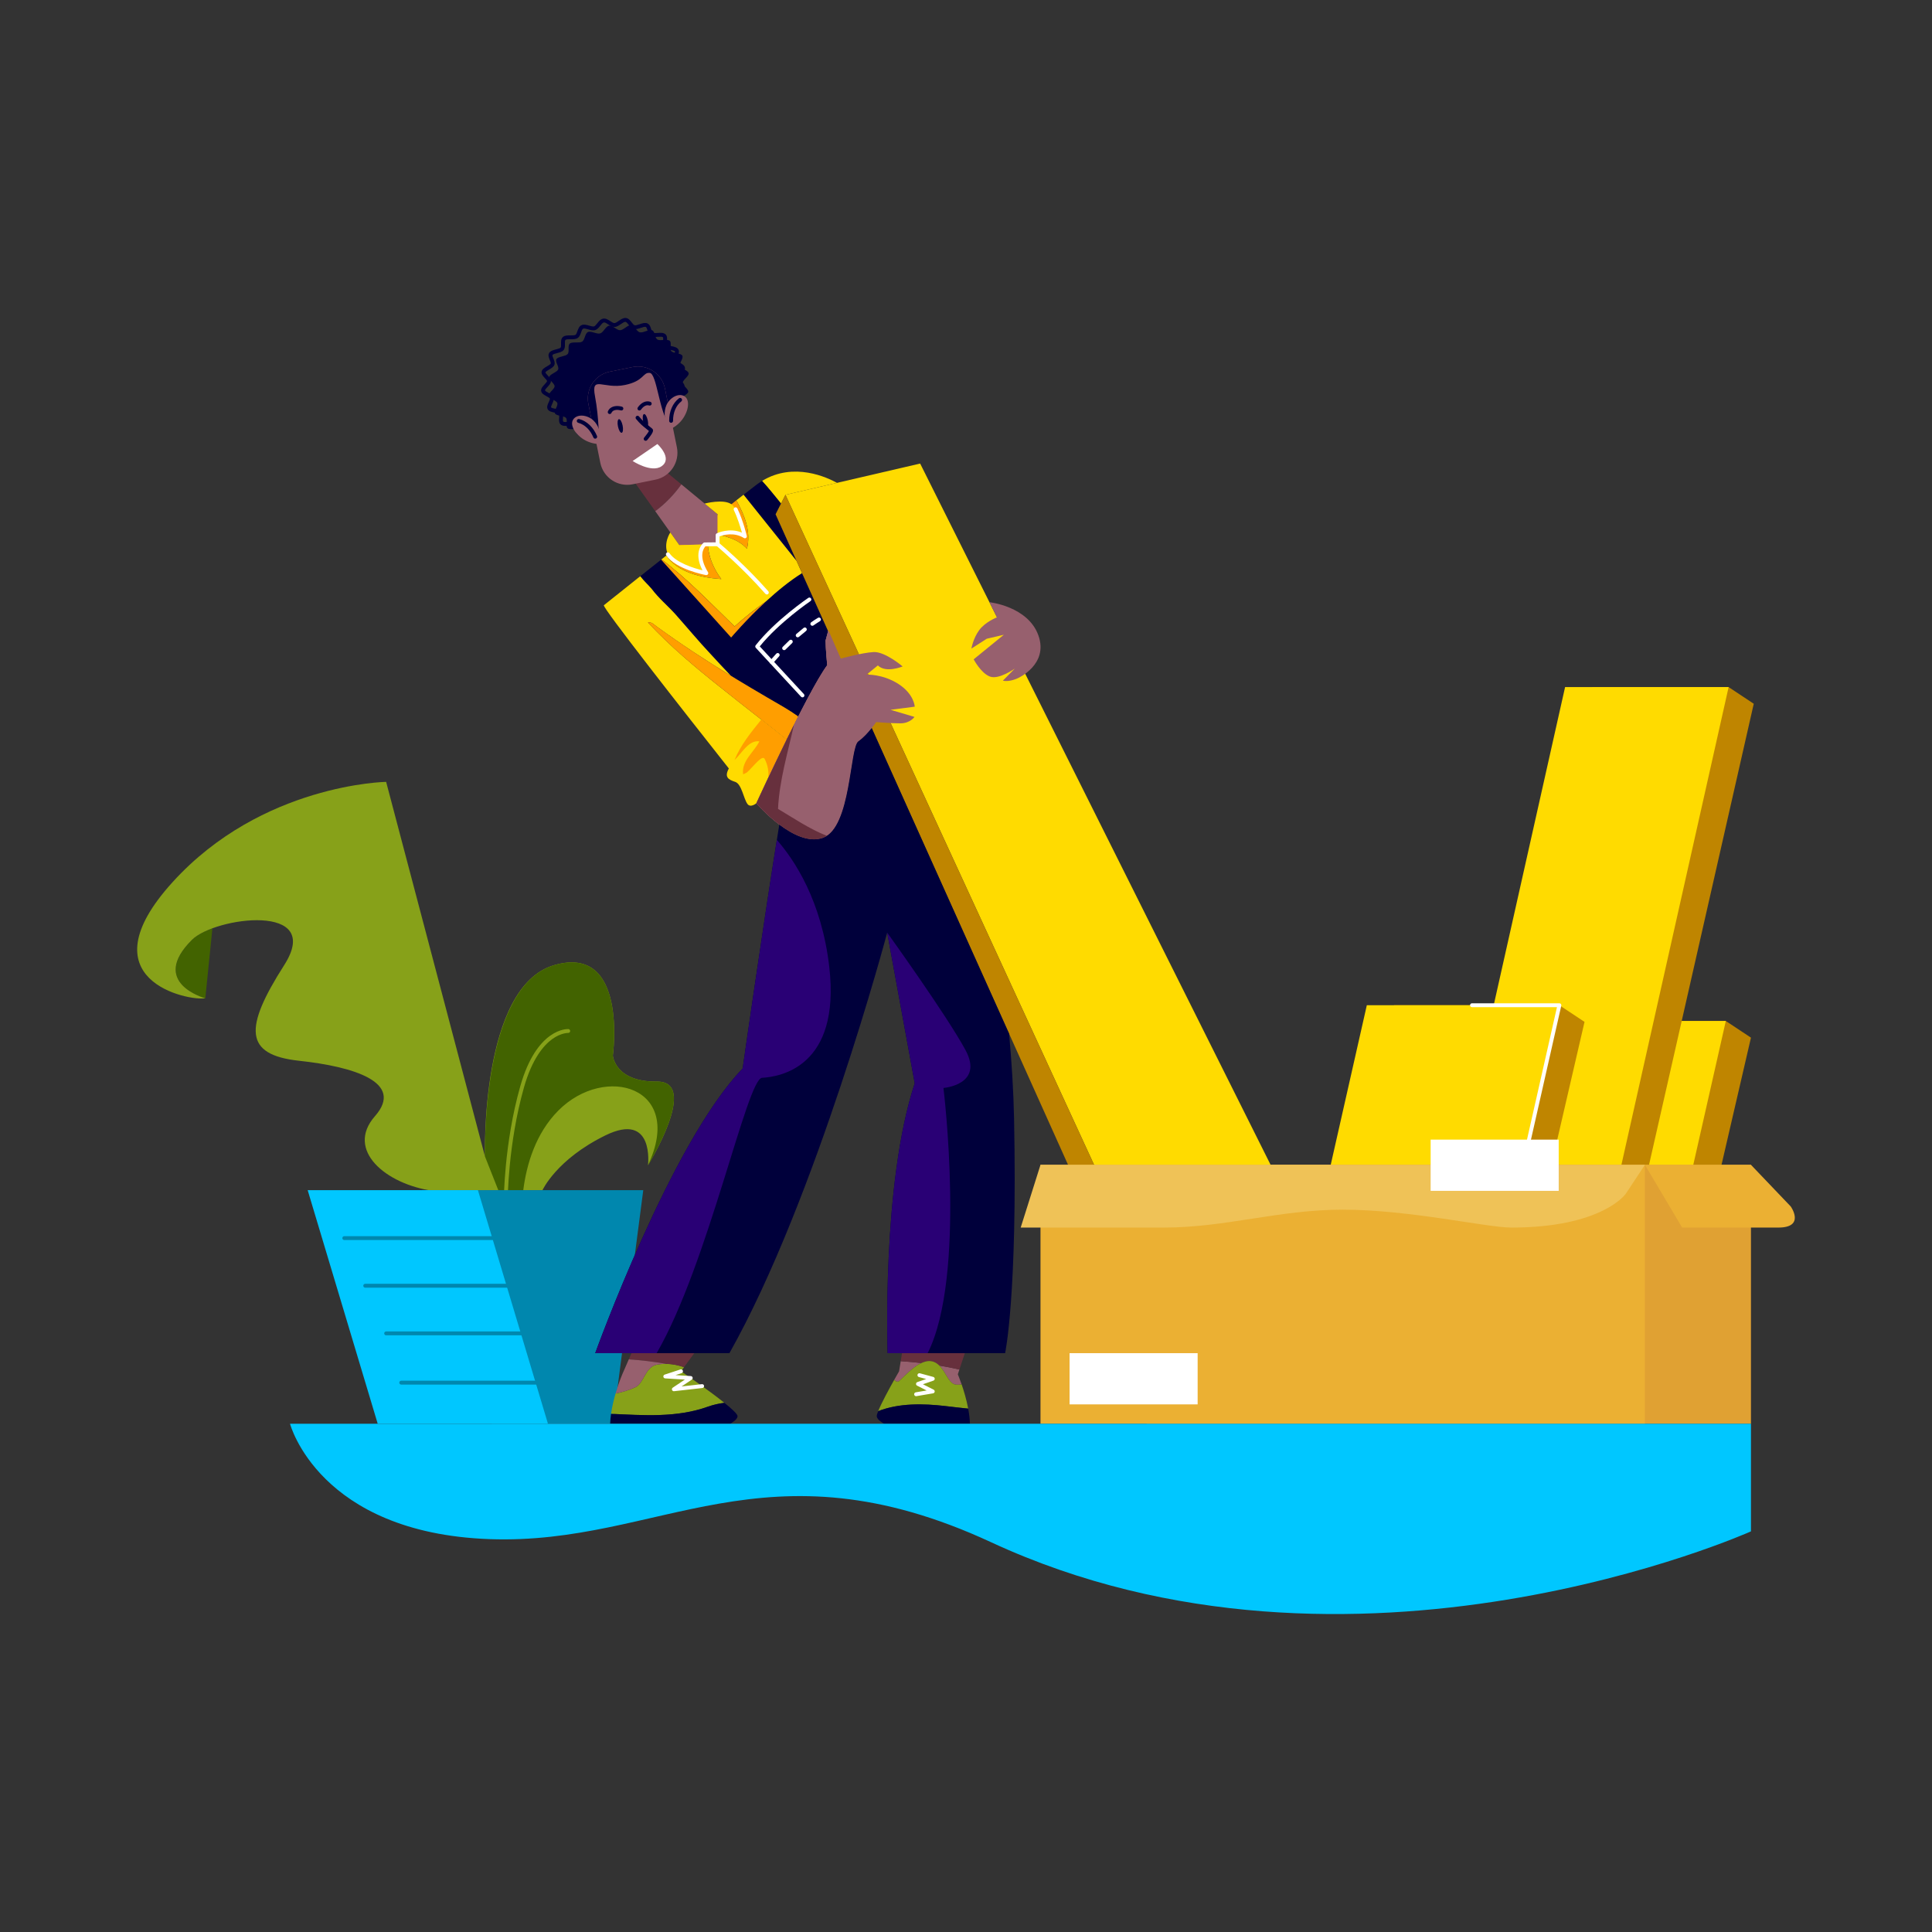 <?xml version="1.0" encoding="utf-8"?>
<svg xmlns="http://www.w3.org/2000/svg" id="Layer_1" style="enable-background:new 0 0 1000 1000;" version="1.1" viewBox="0 0 1000 1000" x="0px" y="0px">
<rect x="0" y="0" width="1000" height="1000" fill="#333333" stroke="none"/>
<g>
	<g>
		<path d="M99.345,486.458c-22.422,22.311,6.93,30.248,6.93,30.248l3.675-36.226&#xA;			C105.379,482.166,101.576,484.238,99.345,486.458z" style="fill:#426300;"/>
		<path d="M280.798,616.016c0,0,7.217-15.966,32.629-28.375c25.413-12.408,21.978,15.491,21.978,15.491&#xA;			s26.885-43.526,4.567-43.316c-21.788,0.205-22.764-13.465-22.764-13.465s8.035-57.98-30.389-46.792&#xA;			c-38.424,11.188-35.792,99.051-35.792,99.051l-51.164-193.918c0,0-64.325,1.021-110.53,51.897&#xA;			c-46.205,50.877,8.471,61.658,16.942,60.117c0,0-29.352-7.938-6.93-30.248c11.904-11.845,68.537-19.448,47.745,13.101&#xA;			c-20.792,32.549-20.792,46.41,7.701,49.491c28.493,3.08,54.676,11.18,39.274,28.692c-15.402,17.513,5.515,35.187,30.096,38.671&#xA;			L280.798,616.016z" style="fill:#87A119;"/>
		<g>
			<path d="M339.972,559.817c-21.788,0.205-22.764-13.465-22.764-13.465s8.035-57.98-30.389-46.792&#xA;				c-35.721,10.401-35.938,88.16-35.792,99.051l6.945,17.566l12.861-0.09c1.696-13.323,6.37-29.409,18.183-41.286&#xA;				c24.114-24.244,65.565-12.36,46.389,28.332C335.405,603.133,362.29,559.607,339.972,559.817z" style="fill:#426300;"/>
			<polygon points="250.112,596.298 250.113,596.299 250.112,596.297" style="fill:#426300;"/>
		</g>
		<g>
			<path d="M261.788,622.364c-0.555,0-1.005-0.45-1.005-1.005c0-0.291,0.097-29.417,8.478-59.013&#xA;				c8.56-30.229,24.251-29.738,24.911-29.704c0.554,0.03,0.979,0.503,0.95,1.057c-0.03,0.552-0.491,0.978-1.052,0.95&#xA;				c-0.045-0.002-3.705-0.113-8.301,3.235c-4.307,3.138-10.332,10.024-14.575,25.009c-8.305,29.33-8.401,58.178-8.401,58.465&#xA;				C262.793,621.914,262.343,622.364,261.788,622.364z" style="fill:#87A119;"/>
		</g>
		<polygon points="317.208,736.913 254.614,736.913 218.362,616.016 332.957,616.016" style="fill:#0087AE;"/>
		<polygon points="283.617,736.913 195.498,736.913 159.246,616.016 247.365,616.016" style="fill:#00C7FF;"/>
		<g>
			<path d="M273.201,641.843h-95.003c-0.555,0-1.005-0.45-1.005-1.005c0-0.555,0.45-1.005,1.005-1.005h95.003&#xA;				c0.555,0,1.005,0.45,1.005,1.005C274.206,641.393,273.756,641.843,273.201,641.843z" style="fill:#0087AE;"/>
		</g>
		<g>
			<path d="M284.033,666.501h-95.002c-0.555,0-1.005-0.45-1.005-1.005s0.45-1.005,1.005-1.005h95.002&#xA;				c0.555,0,1.005,0.45,1.005,1.005S284.588,666.501,284.033,666.501z" style="fill:#0087AE;"/>
		</g>
		<g>
			<path d="M294.866,691.16h-95.003c-0.555,0-1.005-0.45-1.005-1.005c0-0.555,0.45-1.005,1.005-1.005h95.003&#xA;				c0.555,0,1.005,0.45,1.005,1.005C295.87,690.71,295.421,691.16,294.866,691.16z" style="fill:#0087AE;"/>
		</g>
		<g>
			<path d="M302.668,716.661h-95.003c-0.555,0-1.005-0.45-1.005-1.005c0-0.555,0.45-1.005,1.005-1.005h95.003&#xA;				c0.555,0,1.005,0.45,1.005,1.005C303.673,716.212,303.223,716.661,302.668,716.661z" style="fill:#0087AE;"/>
		</g>
	</g>
	<g>
		<polygon points="868.485,700.394 768.816,700.394 807.709,528.463 893.282,528.463 906.295,537.087" style="fill:#BF8500;"/>
		<polygon points="854.389,700.394 754.72,700.394 793.613,528.463 893.282,528.463" style="fill:#FFDB00;"/>
		<polygon points="836.593,677.522 751.95,677.522 824.182,355.636 894.729,355.636 907.741,364.261" style="fill:#BF8500;"/>
		<polygon points="822.497,677.522 737.854,677.522 810.086,355.636 894.729,355.636" style="fill:#FFDB00;"/>
		<polygon points="782.338,692.231 682.669,692.231 721.562,520.3 807.135,520.3 820.148,528.924" style="fill:#BF8500;"/>
		<polygon points="768.242,692.231 668.573,692.231 707.466,520.3 807.135,520.3" style="fill:#FFDB00;"/>
		<rect height="134.02" style="fill:#E0A133;" width="312.841" x="593.454" y="602.908"/>
		<g>
			<g>
				<path d="M310.987,228.162c-0.095,0-0.191-0.005-0.287-0.015c-1.372-0.147-2.253-1.284-3.03-2.288&#xA;					c-0.519-0.67-1.056-1.363-1.535-1.483c-0.544-0.136-1.595,0.22-2.523,0.535c-1.378,0.467-2.803,0.949-3.984,0.465&#xA;					c-1.279-0.524-1.695-1.883-2.063-3.081c-0.224-0.73-0.478-1.558-0.841-1.775c-0.427-0.256-1.575-0.183-2.497-0.125&#xA;					c-1.474,0.093-2.998,0.189-3.965-0.621c-1.05-0.879-0.945-2.319-0.852-3.589c0.05-0.682,0.118-1.617-0.116-1.891&#xA;					c-0.271-0.318-1.389-0.554-2.204-0.725c-1.442-0.303-2.932-0.617-3.575-1.716c-0.671-1.147-0.05-2.501,0.497-3.694&#xA;					c0.285-0.621,0.715-1.56,0.599-1.884c-0.116-0.322-1.115-0.867-1.712-1.192c-1.27-0.692-2.584-1.407-2.794-2.705&#xA;					c-0.21-1.299,0.812-2.392,1.8-3.448c0.464-0.497,1.241-1.328,1.25-1.671c0.008-0.343-0.696-1.099-1.162-1.599&#xA;					c-0.895-0.961-1.911-2.05-1.636-3.35c0.263-1.246,1.579-2.013,2.852-2.755c0.72-0.42,1.707-0.995,1.864-1.382&#xA;					c0.136-0.335-0.223-1.2-0.486-1.832c-0.488-1.176-1.041-2.509-0.322-3.674c0.664-1.074,2.139-1.462,3.567-1.838&#xA;					c0.894-0.235,2.007-0.528,2.332-0.905c0.276-0.32,0.256-1.186,0.239-1.949c-0.029-1.253-0.062-2.674,0.987-3.574&#xA;					c0.968-0.831,2.471-0.821,3.927-0.813c0.978,0.006,2.091,0.013,2.563-0.287c0.417-0.265,0.708-1.091,0.989-1.891&#xA;					c0.421-1.197,0.899-2.554,2.155-3.125c1.182-0.538,2.581-0.133,3.934,0.259c0.913,0.264,1.949,0.566,2.516,0.394&#xA;					c0.517-0.155,1.102-0.893,1.669-1.607c0.817-1.03,1.744-2.197,3.093-2.415c1.351-0.219,2.596,0.598,3.696,1.318&#xA;					c0.762,0.499,1.54,1.005,2.089,0.999c0.593-0.017,1.481-0.628,2.265-1.166c1.161-0.798,2.362-1.621,3.652-1.485&#xA;					c1.372,0.147,2.253,1.284,3.03,2.288c0.519,0.67,1.055,1.363,1.534,1.482c0.542,0.136,1.595-0.22,2.523-0.535&#xA;					c1.378-0.467,2.803-0.949,3.984-0.465c1.279,0.524,1.695,1.882,2.062,3.081c0.224,0.73,0.477,1.558,0.84,1.775&#xA;					c0.427,0.255,1.575,0.183,2.498,0.125c1.473-0.093,2.997-0.189,3.965,0.621c1.05,0.879,0.944,2.319,0.851,3.588&#xA;					c-0.05,0.682-0.119,1.617,0.115,1.891c0.272,0.318,1.389,0.554,2.205,0.725c1.442,0.303,2.933,0.617,3.575,1.716&#xA;					c0.67,1.148,0.05,2.5-0.497,3.694c-0.285,0.622-0.715,1.561-0.599,1.884c0.116,0.323,1.115,0.867,1.712,1.192&#xA;					c1.271,0.692,2.584,1.407,2.794,2.705l0,0c0.209,1.298-0.812,2.391-1.8,3.448c-0.464,0.497-1.241,1.328-1.25,1.671&#xA;					c-0.008,0.343,0.696,1.099,1.162,1.599c0.895,0.961,1.91,2.05,1.636,3.35c-0.263,1.246-1.579,2.013-2.853,2.755&#xA;					c-0.72,0.42-1.707,0.995-1.864,1.382c-0.136,0.335,0.223,1.2,0.486,1.832c0.488,1.176,1.042,2.509,0.323,3.673&#xA;					c-0.663,1.074-2.14,1.463-3.568,1.839c-0.894,0.235-2.006,0.528-2.331,0.905c-0.276,0.32-0.256,1.186-0.238,1.95&#xA;					c0.029,1.253,0.062,2.673-0.987,3.574c-0.969,0.831-2.472,0.823-3.928,0.813c-0.979-0.007-2.09-0.013-2.562,0.287&#xA;					c-0.418,0.265-0.709,1.092-0.99,1.891c-0.421,1.197-0.899,2.554-2.155,3.125c-1.183,0.538-2.581,0.133-3.934-0.259&#xA;					c-0.913-0.264-1.948-0.565-2.516-0.394c-0.516,0.155-1.102,0.893-1.668,1.607c-0.817,1.03-1.743,2.198-3.093,2.416&#xA;					c-1.347,0.218-2.596-0.598-3.697-1.318c-0.762-0.499-1.545-1.016-2.09-1c-0.593,0.017-1.481,0.628-2.264,1.167&#xA;					C313.278,227.4,312.17,228.162,310.987,228.162z M305.865,222.338c0.259,0,0.513,0.027,0.758,0.088&#xA;					c1.154,0.289,1.941,1.305,2.636,2.202c0.557,0.72,1.134,1.464,1.655,1.52c0.556,0.059,1.481-0.58,2.3-1.143&#xA;					c1.062-0.73,2.16-1.486,3.345-1.52c1.169-0.03,2.226,0.658,3.248,1.327c0.833,0.545,1.691,1.107,2.275,1.016&#xA;					c0.58-0.094,1.22-0.901,1.84-1.681c0.759-0.957,1.544-1.946,2.664-2.283c1.136-0.34,2.416,0.03,3.653,0.389&#xA;					c0.955,0.277,2.037,0.59,2.543,0.36c0.476-0.217,0.789-1.104,1.091-1.963c0.377-1.07,0.804-2.283,1.808-2.921&#xA;					c0.971-0.617,2.335-0.609,3.652-0.6c0.983,0.005,2.207,0.014,2.606-0.328c0.327-0.281,0.306-1.195,0.287-2.003&#xA;					c-0.026-1.126-0.056-2.402,0.725-3.309c0.732-0.849,2.059-1.199,3.341-1.536c0.898-0.236,2.128-0.56,2.369-0.951&#xA;					c0.179-0.289-0.211-1.227-0.468-1.847c-0.44-1.059-0.938-2.259-0.492-3.358c0.414-1.022,1.583-1.704,2.714-2.362&#xA;					c0.681-0.397,1.82-1.061,1.899-1.435c0.059-0.278-0.751-1.147-1.14-1.564c-0.85-0.912-1.729-1.855-1.701-3.019&#xA;					c0.028-1.107,0.924-2.066,1.791-2.993c0.434-0.464,1.337-1.43,1.284-1.755l0,0c-0.052-0.325-1.213-0.957-1.771-1.261&#xA;					c-1.115-0.607-2.268-1.235-2.642-2.277c-0.393-1.095,0.144-2.267,0.663-3.401c0.238-0.518,0.732-1.598,0.589-1.843&#xA;					c-0.193-0.33-1.483-0.601-2.254-0.763c-1.28-0.269-2.604-0.548-3.32-1.388c-0.77-0.902-0.674-2.199-0.591-3.342&#xA;					c0.049-0.67,0.124-1.682-0.137-1.901c-0.352-0.295-1.622-0.215-2.548-0.156c-1.324,0.083-2.693,0.169-3.656-0.406&#xA;					c-1.026-0.614-1.4-1.834-1.73-2.911c-0.236-0.772-0.504-1.647-0.903-1.81c-0.486-0.199-1.646,0.193-2.577,0.509&#xA;					c-1.249,0.423-2.54,0.859-3.656,0.581c-1.154-0.289-1.94-1.305-2.635-2.202c-0.558-0.72-1.134-1.464-1.655-1.52&#xA;					c-0.55-0.059-1.481,0.579-2.301,1.143c-1.062,0.73-2.16,1.485-3.345,1.519c-1.17,0.03-2.226-0.658-3.248-1.327&#xA;					c-0.833-0.546-1.692-1.109-2.274-1.016c-0.581,0.094-1.221,0.901-1.84,1.681c-0.759,0.957-1.544,1.946-2.665,2.283&#xA;					c-1.134,0.341-2.415-0.03-3.653-0.389c-0.955-0.277-2.037-0.59-2.543-0.36c-0.477,0.217-0.789,1.105-1.091,1.963&#xA;					c-0.376,1.07-0.803,2.282-1.808,2.92c-0.971,0.617-2.335,0.61-3.653,0.601c-0.983-0.005-2.207-0.014-2.606,0.328&#xA;					c-0.328,0.281-0.306,1.196-0.288,2.003c0.026,1.126,0.056,2.402-0.725,3.308c-0.732,0.85-2.059,1.199-3.342,1.537&#xA;					c-0.898,0.236-2.127,0.56-2.369,0.95c-0.178,0.289,0.211,1.227,0.468,1.848c0.439,1.059,0.938,2.259,0.492,3.357&#xA;					c-0.414,1.023-1.583,1.704-2.714,2.363c-0.681,0.397-1.819,1.061-1.898,1.434c-0.059,0.279,0.75,1.147,1.139,1.564&#xA;					c0.85,0.912,1.729,1.855,1.701,3.019c-0.027,1.107-0.924,2.066-1.79,2.993c-0.434,0.464-1.336,1.43-1.284,1.755&#xA;					c0.053,0.325,1.213,0.957,1.771,1.261c1.115,0.607,2.267,1.235,2.642,2.276c0.394,1.096-0.144,2.268-0.663,3.401&#xA;					c-0.238,0.518-0.732,1.597-0.589,1.843c0.193,0.33,1.483,0.602,2.254,0.764c1.28,0.269,2.604,0.548,3.32,1.388&#xA;					c0.769,0.902,0.674,2.198,0.591,3.341c-0.049,0.67-0.123,1.683,0.138,1.901c0.352,0.294,1.621,0.214,2.548,0.156&#xA;					c1.325-0.083,2.693-0.17,3.655,0.406c1.026,0.614,1.4,1.834,1.73,2.911c0.237,0.772,0.505,1.647,0.904,1.81&#xA;					c0.486,0.199,1.646-0.194,2.578-0.51C303.942,222.677,304.943,222.338,305.865,222.338z" style="fill:#00003B;"/>
			</g>
			<path d="M356.437,193.184c0.25,1.546-3.024,3.408-3.062,4.933c-0.038,1.566,3.141,3.245,2.819,4.766&#xA;				c-0.327,1.548-4.065,2.489-4.664,3.967c-0.606,1.494,1.747,3.958,0.884,5.355c-0.867,1.404-4.7,1.335-5.805,2.616&#xA;				c-1.104,1.281,0.201,4.285-1.119,5.417c-1.314,1.128-4.869,0.059-6.374,1.014c-1.491,0.946-1.366,4.197-3.022,4.95&#xA;				c-1.628,0.74-4.554-1.232-6.323-0.701c-1.723,0.518-2.794,3.696-4.633,3.993c-1.838,0.297-3.857-2.382-5.655-2.33&#xA;				c-1.846,0.053-4.002,2.846-5.78,2.657c-1.809-0.193-2.715-3.318-4.427-3.746c-1.73-0.433-4.768,1.702-6.37,1.045&#xA;				c-1.609-0.66-1.317-3.921-2.769-4.789c-1.451-0.868-5.068,0.405-6.333-0.654c-1.259-1.055,0.198-4.135-0.848-5.361&#xA;				c-1.034-1.214-4.878-0.93-5.676-2.296c-0.785-1.343,1.703-3.937,1.174-5.411c-0.517-1.436-4.209-2.172-4.46-3.718&#xA;				c-0.25-1.546,3.024-3.408,3.062-4.933c0.038-1.566-3.141-3.245-2.819-4.766c0.327-1.549,4.065-2.489,4.664-3.968&#xA;				c0.606-1.493-1.747-3.958-0.884-5.355c0.867-1.404,4.7-1.333,5.805-2.615c1.104-1.281-0.201-4.284,1.119-5.417&#xA;				c1.313-1.128,4.869-0.059,6.375-1.015c1.49-0.946,1.365-4.196,3.021-4.949c1.628-0.741,4.555,1.232,6.323,0.701&#xA;				c1.723-0.518,2.795-3.696,4.633-3.993c1.838-0.297,3.856,2.383,5.654,2.33c1.846-0.053,4.003-2.846,5.781-2.657&#xA;				c1.809,0.193,2.715,3.318,4.427,3.746c1.73,0.433,4.769-1.702,6.37-1.045c1.61,0.659,1.317,3.921,2.768,4.789&#xA;				c1.451,0.868,5.068-0.405,6.333,0.654c1.259,1.055-0.199,4.134,0.847,5.361c1.035,1.214,4.879,0.93,5.677,2.296&#xA;				c0.784,1.343-1.703,3.937-1.174,5.411C352.494,190.902,356.188,191.638,356.437,193.184z" style="fill:#00003B;"/>
			<path d="M473.465,365.767c0,0-0.256-6.464-8.429-11.734s-16.5-4.841-16.5-4.841l5.853-4.769&#xA;				c4.158,4.158,12.814,0.525,12.814,0.525s-9.093-7.746-15.01-7.444c-5.917,0.302-17.036,3.405-17.036,3.405l-6.388-14.733&#xA;				l-1.461,5.409c0.055,4.669,0.855,12.715,0.855,12.715c-4.079,5.524-10.717,17.966-17.232,30.946&#xA;				c-3.198,14.415-7.506,28.602-8.23,43.44c7.594,4.478,16.319,10.465,25.308,13.941c12.586-8.229,11.941-45.902,16.313-48.928&#xA;				c4.596-3.181,9.192-9.95,9.192-9.95s7.441,0.657,12.515,0.657s7.305-3.327,7.305-3.327l-12.379-3.676L473.465,365.767z" style="fill:#97606E;"/>
			<path d="M406.558,256.114l26.654-6.187c-4.859-2.71-22.366-11.038-38.78-0.988&#xA;				c3.4,3.691,6.515,7.687,9.826,11.714L406.558,256.114z" style="fill:#FFDB00;"/>
			<path d="M401.454,266.191l2.805-5.538c-3.311-4.027-6.426-8.023-9.826-11.714&#xA;				c-0.984,0.602-1.965,1.268-2.938,2.008c-12.874,9.788-41.132,32.199-60.112,47.31c1.918,2.517,4.13,4.42,5.998,6.663&#xA;				c3.617,4.823,8.038,8.44,12.057,12.861c6.43,7.234,12.057,14.067,18.488,20.899c3.452,3.775,6.904,7.462,10.363,11.094&#xA;				c8.949,5.479,18.012,10.791,27.416,16.236c2.636,1.538,5.089,3.167,7.454,4.827c5.766-11.318,11.389-21.644,15.003-26.538&#xA;				c0,0-0.799-8.047-0.855-12.715l1.33-4.924L401.454,266.191z" style="fill:#00003B;"/>
			<path d="M386.624,284.046c2.188-9.025-1.208-17.305-5.501-25.094c-5.839,4.55-12.682,9.93-19.747,15.51&#xA;				C370.239,276.755,380.379,277.106,386.624,284.046z" style="fill:#FF9E00;"/>
			<path d="M373.361,299.72c-5.163-6.776-8.248-15.624-6.563-24.049c-1.831-0.371-3.652-0.752-5.422-1.21&#xA;				c-5.49,4.336-11.111,8.789-16.498,13.065C350.685,296.351,363.171,299.041,373.361,299.72z" style="fill:#FF9E00;"/>
			<path d="M412.294,290.305l-27.432-34.258c-1.19,0.922-2.441,1.894-3.738,2.905&#xA;				c4.293,7.789,7.689,16.069,5.501,25.094c-4.998-5.554-12.49-6.888-19.826-8.375c-1.685,8.425,1.4,17.273,6.563,24.049&#xA;				c-10.19-0.679-22.677-3.369-28.483-12.193c-0.843,0.67-1.681,1.335-2.512,1.995c13.637,10.288,25.573,22.821,37.827,34.715&#xA;				c5.253-4.69,10.771-9.048,16.493-13.132c5.648-5.191,12.07-10.479,18.459-14.455L412.294,290.305z" style="fill:#FFDB00;"/>
			<path d="M342.366,289.522c-0.057,0.046-0.116,0.092-0.173,0.138l36.242,40.328&#xA;				c0,0,7.797-9.275,18.251-18.884c-5.722,4.084-11.24,8.442-16.493,13.132C367.94,312.343,356.003,299.81,342.366,289.522z" style="fill:#FF9E00;"/>
			<path d="M335.371,322.202c2.01-0.402,3.215,1.206,4.421,2.009c13.031,9.477,25.645,17.694,38.496,25.563&#xA;				c-3.459-3.632-6.911-7.319-10.363-11.094c-6.43-6.832-12.057-13.665-18.488-20.899c-4.019-4.421-8.44-8.038-12.057-12.861&#xA;				c-1.869-2.242-4.081-4.146-5.998-6.663c-10.582,8.425-18.281,14.582-18.819,15.013c-1.099,0.882,41.653,55.327,64.684,84.494&#xA;				c-2.394,4.413-0.399,5.727,3.286,6.932c3.359,1.099,4.348,8.736,6.363,11.454c1.599,2.155,4.598-0.386,4.598-0.386&#xA;				s7.259-15.824,15.644-32.881c-11.072-9.026-22.4-17.588-33.987-26.922C359.485,345.111,347.026,334.661,335.371,322.202z" style="fill:#FFDB00;"/>
			<path d="M394.042,372.444c-5.334,6.641-10.674,13.162-13.849,20.921c3.617-3.215,7.234-10.45,12.861-9.646&#xA;				c-2.813,5.627-9.244,10.048-8.44,16.88c0,0.402,1.206-0.402,2.01-0.804c3.215-2.813,8.038-9.646,9.244-6.832&#xA;				c1.592,3.184,2.074,6.368,1.822,9.539c2.659-5.623,5.956-12.513,9.448-19.618C402.812,379.358,398.446,375.902,394.042,372.444z" style="fill:#FF9E00;"/>
			<path d="M405.705,366.01c-22.909-13.263-43.808-25.722-65.913-41.798&#xA;				c-1.206-0.804-2.411-2.411-4.421-2.009c11.655,12.459,24.114,22.909,37.779,33.76c11.587,9.334,22.916,17.896,33.987,26.922&#xA;				c1.972-4.012,4.005-8.089,6.021-12.048C410.793,369.176,408.34,367.547,405.705,366.01z" style="fill:#FF9E00;"/>
			<path d="M391.494,415.765c0,0,26.416-57.583,36.668-71.466c0,0-0.799-8.047-0.855-12.715l1.461-5.409&#xA;				l6.388,14.733c0,0,11.119-3.103,17.036-3.405c5.917-0.302,15.01,7.444,15.01,7.444s-8.655,3.633-12.814-0.525l-5.853,4.769&#xA;				c0,0,8.328-0.43,16.5,4.841s8.429,11.734,8.429,11.734l-12.511,1.634l12.379,3.676c0,0-2.23,3.327-7.305,3.327&#xA;				s-12.515-0.657-12.515-0.657s-4.596,6.769-9.192,9.95c-4.596,3.181-3.647,44.639-18.346,49.953&#xA;				C411.276,438.963,391.494,415.765,391.494,415.765z" style="fill:#97606E;"/>
			<path d="M352.674,250.705l-14.65-12.09l-10.177,10.114l11.305,15.851&#xA;				C344.402,260.712,349.031,255.864,352.674,250.705z" style="fill:#67303D;"/>
			<path d="M371.441,266.192l-18.767-15.487c-3.643,5.159-8.272,10.007-13.522,13.876l12.486,17.586&#xA;				l19.803-0.456V266.192z" style="fill:#97606E;"/>
			<path d="M310.731,239.597c1.551,7.638,9.069,12.618,16.707,11.068l11.858-2.408&#xA;				c7.639-1.55,12.619-9.068,11.068-16.706l-6.193-30.509c-1.551-7.638-9.069-12.619-16.707-11.068l-11.858,2.407&#xA;				c-7.638,1.551-12.618,9.07-11.068,16.708L310.731,239.597z" style="fill:#97606E;"/>
			<path d="M348.028,220.042l-3.857-19c-1.551-7.638-9.069-12.619-16.707-11.068l-11.858,2.407&#xA;				c-7.638,1.551-12.618,9.07-11.068,16.708l4.113,20.261c0.444-0.065,0.905-0.19,1.388-0.393c0,0,0.093-12.469-2.05-23.764&#xA;				c-2.143-11.295,4.18-3.573,15.54-5.936c9.959-2.072,9.094-6.613,12.776-6.239c3.683,0.374,4.907,20.44,9.998,26.335&#xA;				C346.889,220.029,347.472,220.227,348.028,220.042z" style="fill:#00003B;"/>
			<path d="M347.852,206.032c2.312-1.784,4.951-1.994,6.602-0.806c2.643,1.902,2.108,7.162-1.192,11.748&#xA;				c-1.957,2.718-5.038,4.817-7.29,5.495C345.973,222.469,340.538,211.679,347.852,206.032z" style="fill:#97606E;"/>
			<g>
				<path d="M347.366,218.835c-0.551,0-1-0.445-1.005-0.997c-0.038-4.89,1.801-9.141,5.048-11.663&#xA;					c0.438-0.341,1.07-0.261,1.41,0.177c0.34,0.438,0.261,1.069-0.177,1.41c-2.748,2.135-4.304,5.802-4.271,10.061&#xA;					c0.004,0.555-0.442,1.008-0.997,1.013C347.371,218.835,347.369,218.835,347.366,218.835z" style="fill:#00003B;"/>
			</g>
			<path d="M303.028,215.379c-2.824-0.742-5.337,0.095-6.394,1.833c-1.691,2.782,0.851,7.417,5.68,10.353&#xA;				c2.861,1.74,6.517,2.472,8.856,2.217C311.169,229.782,311.965,217.727,303.028,215.379z" style="fill:#97606E;"/>
			<g>
				<path d="M308.076,227.058c-0.394,0-0.768-0.234-0.929-0.62c-1.63-3.934-4.493-6.704-7.855-7.598&#xA;					c-0.536-0.143-0.855-0.693-0.713-1.229c0.142-0.536,0.692-0.855,1.229-0.713c3.973,1.057,7.324,4.254,9.195,8.771&#xA;					c0.212,0.513-0.031,1.1-0.544,1.313C308.335,227.034,308.204,227.058,308.076,227.058z" style="fill:#00003B;"/>
			</g>
			<path d="M332.87,218.09c0.402,1.944,1.267,3.409,1.933,3.271c0.666-0.137,0.88-1.825,0.478-3.769&#xA;				c-0.401-1.944-1.267-3.409-1.933-3.271C332.682,214.459,332.469,216.146,332.87,218.09z" style="fill:#00003B;"/>
			<path d="M319.855,220.735c0.401,1.944,1.267,3.408,1.933,3.27c0.666-0.137,0.88-1.825,0.478-3.769&#xA;				c-0.402-1.944-1.267-3.408-1.933-3.271C319.668,217.103,319.453,218.79,319.855,220.735z" style="fill:#00003B;"/>
			<g>
				<path d="M334.189,228.162c-0.23,0-0.461-0.079-0.65-0.239c-0.423-0.359-0.475-0.993-0.115-1.416&#xA;					c1.102-1.299,2.142-2.761,2.468-3.446c-0.529-0.442-1.017-0.829-1.491-1.206c-1.652-1.312-3.078-2.446-5.195-5.013&#xA;					c-0.353-0.428-0.292-1.061,0.136-1.414c0.428-0.353,1.061-0.292,1.414,0.136c1.982,2.403,3.267,3.425,4.895,4.718&#xA;					c0.594,0.472,1.208,0.96,1.908,1.557c1.032,0.88,0.1,2.379-0.943,3.839c-0.778,1.089-1.625,2.088-1.661,2.13&#xA;					C334.756,228.041,334.474,228.162,334.189,228.162z M336.255,223.367h0.004H336.255z" style="fill:#00003B;"/>
			</g>
			<path d="M340.26,229.831l-12.809,8.784c0,0,9.662,6.304,14.919,2.75&#xA;				C348.443,237.261,340.26,229.831,340.26,229.831z" style="fill:#FFFFFF;"/>
			<g>
				<path d="M315.571,214.303c-0.137,0-0.277-0.028-0.41-0.088c-0.506-0.227-0.733-0.822-0.506-1.328&#xA;					c1.301-2.904,4.721-3.102,7.254-2.39c0.534,0.15,0.845,0.705,0.695,1.239c-0.15,0.534-0.704,0.845-1.239,0.695&#xA;					c-0.638-0.179-3.873-0.961-4.876,1.277C316.322,214.081,315.955,214.303,315.571,214.303z" style="fill:#00003B;"/>
			</g>
			<g>
				<path d="M330.945,212.469c-0.199,0-0.4-0.059-0.576-0.182c-0.454-0.318-0.565-0.945-0.246-1.4&#xA;					c1.818-2.594,4.251-3.683,6.507-2.913c0.525,0.179,0.806,0.75,0.626,1.275c-0.179,0.525-0.75,0.806-1.275,0.626&#xA;					c-2.016-0.688-3.734,1.482-4.212,2.165C331.573,212.32,331.261,212.469,330.945,212.469z" style="fill:#00003B;"/>
			</g>
			<polygon points="406.558,256.114 476.265,239.934 680.884,649.374 594.076,663.239" style="fill:#FFDB00;"/>
			<polygon points="401.454,266.191 406.558,256.114 594.076,663.239 680.884,649.374 675.459,659.019 &#xA;				585.637,675.899" style="fill:#BF8500;"/>
			<path d="M512.132,311.704c0,0,19.948,2.092,25.341,17.179c5.393,15.086-10.592,22.12-10.592,22.12&#xA;				s-4.289,2.144-7.787,1.298l6.165-6.245c0,0-8.268,5.919-12.922,4.112c-4.654-1.807-8.366-8.906-8.366-8.906l15.609-12.708&#xA;				l-8.856,2.061l-7.921,5.09c0,0,0.845-5.208,4.015-9.53c3.17-4.322,9.218-6.656,9.218-6.656L512.132,311.704z" style="fill:#97606E;"/>
			<path d="M391.494,415.765c0,0,26.416-57.583,36.668-71.466c0,0-0.799-8.047-0.855-12.715l1.461-5.409&#xA;				l6.388,14.733c0,0,11.119-3.103,17.036-3.405c5.917-0.302,15.01,7.444,15.01,7.444s-8.655,3.633-12.814-0.525l-5.853,4.769&#xA;				c0,0,8.328-0.43,16.5,4.841s8.429,11.734,8.429,11.734l-12.511,1.634l12.379,3.676c0,0-2.23,3.327-7.305,3.327&#xA;				s-12.515-0.657-12.515-0.657s-4.596,6.769-9.192,9.95c-4.596,3.181-3.647,44.639-18.346,49.953&#xA;				C411.276,438.963,391.494,415.765,391.494,415.765z" style="fill:#97606E;"/>
			<path d="M524.87,578.651c-0.276-13.676-1.191-28.414-2.548-43.593l-71.125-158.214&#xA;				c-1.765,2.207-4.32,5.084-6.876,6.853c-4.596,3.181-3.647,44.639-18.346,49.953c-7.299,2.638-15.849-1.753-22.61-6.843&#xA;				c-7.618,46.816-18.961,126.258-18.961,126.258c-36.892,37.978-76.315,147.329-76.315,147.329h69.461&#xA;				c45.099-80.103,81.662-217.674,81.662-217.674l14.254,77.97c-17.189,52.077-14.025,139.703-14.025,139.703h60.806&#xA;				C520.246,700.394,526.72,670.449,524.87,578.651z" style="fill:#00003B;"/>
			<path d="M410.931,375.245c-9.859,19.644-19.437,40.52-19.437,40.52s19.782,23.198,34.482,17.885&#xA;				c0.714-0.258,1.39-0.604,2.033-1.024c-8.989-3.475-17.714-9.462-25.308-13.941C403.424,403.846,407.733,389.66,410.931,375.245z" style="fill:#67303D;"/>
			<path d="M371.441,276.957c0.19-0.07,0.373-0.131,0.559-0.195c-0.186-0.042-0.372-0.084-0.559-0.125&#xA;				V276.957z" style="fill:#FFDB00;"/>
			<path d="M385.556,277.611c0,0-2.814-13.514-6.887-16.543c-4.073-3.029-13.94-0.414-13.94-0.414&#xA;				l6.711,5.539v10.445c0.186,0.041,0.373,0.083,0.559,0.125C381.972,273.305,385.556,277.611,385.556,277.611z" style="fill:#FFDB00;"/>
			<path d="M346.964,275.584c0,0-3.796,5.443-1.291,11.312c2.505,5.869,19.921,9.771,19.921,9.771&#xA;				s-6.286-9.26-0.865-14.887l-13.092,0.386L346.964,275.584z" style="fill:#FFDB00;"/>
			<g>
				<path d="M396.921,307.703c-0.279,0-0.557-0.116-0.756-0.342c-12.15-13.842-25.236-24.769-25.367-24.878&#xA;					c-0.229-0.191-0.362-0.474-0.362-0.772v-4.753c0-0.386,0.222-0.739,0.57-0.906c0.291-0.14,6.567-3.078,13.014-0.368&#xA;					c-0.74-2.696-2.19-7.471-4.185-11.66c-0.239-0.501-0.026-1.1,0.475-1.339c0.502-0.24,1.101-0.026,1.339,0.475&#xA;					c3.061,6.426,4.813,13.909,4.886,14.224c0.092,0.396-0.064,0.809-0.395,1.045c-0.331,0.236-0.772,0.249-1.117,0.034&#xA;					c-5.124-3.207-10.79-1.507-12.578-0.833v3.614c2.208,1.872,14.108,12.121,25.23,24.792c0.366,0.417,0.325,1.052-0.092,1.418&#xA;					C397.393,307.621,397.156,307.703,396.921,307.703z" style="fill:#FFFFFF;"/>
			</g>
			<g>
				<path d="M365.595,297.672c-0.06,0-0.121-0.005-0.181-0.017c-0.629-0.115-15.471-2.902-20.564-10.183&#xA;					c-0.318-0.455-0.207-1.081,0.247-1.399c0.455-0.317,1.081-0.207,1.399,0.247c3.534,5.053,12.858,7.836,17.111,8.877&#xA;					c-4.967-9.647,0.253-14.008,0.492-14.201c0.176-0.141,0.394-0.219,0.619-0.222l6.712-0.07c0.003,0,0.007,0,0.011,0&#xA;					c0.55,0,0.999,0.443,1.004,0.994c0.006,0.555-0.439,1.009-0.994,1.015l-6.318,0.066c-0.894,0.952-3.831,5.018,1.316,13.359&#xA;					c0.208,0.338,0.199,0.767-0.026,1.095C366.235,297.511,365.923,297.672,365.595,297.672z" style="fill:#FFFFFF;"/>
			</g>
			<path d="M394.44,557.868c9.374-0.516,40.709-5.68,34.802-57.284c-3.947-34.48-18.155-55.625-27.151-65.863&#xA;				c-7.545,47.312-17.687,118.344-17.687,118.344c-36.892,37.978-76.315,147.329-76.315,147.329h31.798&#xA;				C366.659,654.153,386.624,558.298,394.44,557.868z" style="fill:#290075;"/>
			<path d="M459.211,482.72l14.254,77.97c-17.189,52.077-14.025,139.703-14.025,139.703h20.716&#xA;				c20.131-39.967,8.174-137.267,8.174-137.267s21.169-1.645,11.359-19.716C489.88,525.339,459.211,482.72,459.211,482.72z" style="fill:#290075;"/>
			<g>
				<path d="M415.358,360.953c-0.27,0-0.54-0.108-0.738-0.322l-23.428-25.326&#xA;					c-0.335-0.363-0.357-0.915-0.053-1.303c10.136-12.913,27.07-24.426,27.24-24.541c0.46-0.311,1.084-0.19,1.395,0.27&#xA;					c0.311,0.46,0.19,1.085-0.27,1.395c-0.164,0.111-16.262,11.058-26.252,23.447l22.842,24.693c0.377,0.407,0.352,1.043-0.055,1.42&#xA;					C415.847,360.865,415.602,360.953,415.358,360.953z" style="fill:#FFFFFF;"/>
			</g>
			<g>
				<path d="M399.35,343.649c-0.225,0-0.45-0.075-0.637-0.229c-0.429-0.352-0.491-0.985-0.138-1.414&#xA;					c0.049-0.059,1.215-1.475,3.229-3.673c0.375-0.409,1.011-0.437,1.42-0.062c0.409,0.375,0.437,1.011,0.062,1.42&#xA;					c-1.974,2.154-3.146,3.577-3.158,3.591C399.928,343.523,399.64,343.649,399.35,343.649z M405.868,336.514&#xA;					c-0.254,0-0.509-0.096-0.704-0.288c-0.396-0.389-0.401-1.025-0.013-1.421c1.145-1.165,2.312-2.312,3.47-3.408&#xA;					c0.403-0.382,1.039-0.364,1.42,0.039c0.382,0.403,0.364,1.039-0.039,1.42c-1.14,1.08-2.29,2.209-3.418,3.357&#xA;					C406.388,336.414,406.128,336.514,405.868,336.514z M412.883,329.883c-0.28,0-0.559-0.116-0.757-0.344&#xA;					c-0.365-0.418-0.322-1.053,0.096-1.418c1.257-1.097,2.517-2.147,3.746-3.119c0.435-0.345,1.067-0.271,1.411,0.164&#xA;					c0.344,0.435,0.271,1.067-0.164,1.411c-1.204,0.953-2.439,1.982-3.672,3.058C413.353,329.801,413.117,329.883,412.883,329.883z&#xA;					 M420.46,323.906c-0.317,0-0.629-0.149-0.824-0.429c-0.318-0.454-0.207-1.081,0.247-1.399c1.182-0.827,2.359-1.598,3.498-2.291&#xA;					c0.474-0.288,1.092-0.138,1.381,0.336c0.289,0.474,0.138,1.092-0.336,1.381c-1.102,0.671-2.242,1.418-3.39,2.221&#xA;					C420.86,323.847,420.659,323.906,420.46,323.906z" style="fill:#FFFFFF;"/>
			</g>
			<path d="M465.362,709.78c0,0-1.058,1.82-2.534,4.45c0.901,0.881,1.895,1.286,2.67,0.512&#xA;				c3.242-3.072,7.29-7.305,11.393-9.234c-3.556-0.414-7.118-0.733-10.679-0.969L465.362,709.78z" style="fill:#97606E;"/>
			<path d="M496.591,708.857c-3.442-0.784-6.909-1.461-10.393-2.038c0.489,0.491,0.97,1.066,1.44,1.737&#xA;				c2.279,2.93,3.907,7.814,7.163,8.139c1.002,0.106,1.979,0.046,2.938-0.133c-1.097-3.177-1.972-5.213-1.972-5.213L496.591,708.857&#xA;				z" style="fill:#97606E;"/>
			<path d="M499.387,700.394h-32.503l-0.672,4.146c3.56,0.236,7.123,0.555,10.679,0.969&#xA;				c3.186-1.497,6.405-1.601,9.307,1.311c3.484,0.577,6.951,1.254,10.393,2.038L499.387,700.394z" style="fill:#67303D;"/>
			<path d="M494.801,716.695c-3.257-0.325-4.884-5.21-7.163-8.139c-6.837-9.768-15.954,0.325-22.14,6.186&#xA;				c-0.774,0.774-1.769,0.369-2.67-0.512c-2.651,4.725-6.649,12.065-8.282,16.176c10.767-4.211,23.286-3.97,34.72-2.641&#xA;				c3.96,0.466,7.919,0.949,11.865,1.333c-0.889-4.742-2.258-9.25-3.392-12.536C496.78,716.742,495.804,716.801,494.801,716.695z" style="fill:#87A119;"/>
			<path d="M454.546,730.406c-0.461,1.161-0.734,2.065-0.734,2.579c0,1.98,3.828,3.943,3.828,3.943h44.4&#xA;				c-0.079-2.573-0.424-5.236-0.91-7.829c-3.946-0.384-7.905-0.867-11.865-1.333C477.832,726.436,465.313,726.195,454.546,730.406z" style="fill:#00003B;"/>
			<path d="M366.415,728.091c2.857-1.016,5.701-1.644,8.535-1.984c-8.645-6.953-22.457-16.328-22.457-16.328&#xA;				l1.553-2.121c-4.301-1.541-8.917-2.151-13.678-1.383c-6.512,0.977-6.837,9.443-11.396,11.722&#xA;				c-3.245,1.507-6.738,2.557-10.361,3.289c-0.927,3.179-1.814,6.834-2.337,10.517C333.13,732.531,350.204,733.903,366.415,728.091z" style="fill:#87A119;"/>
			<path d="M374.95,726.108c-2.834,0.34-5.678,0.968-8.535,1.984c-16.211,5.812-33.285,4.439-50.141,3.712&#xA;				c-0.243,1.717-0.409,3.44-0.46,5.124h62.108c0,0,3.829-1.963,3.829-3.943C381.752,731.938,378.887,729.274,374.95,726.108z" style="fill:#00003B;"/>
			<path d="M354.046,707.659l5.318-7.265h-32.502l-1.402,3.216c6.479,0.423,12.976,1.174,19.387,2.338&#xA;				C348.025,705.99,351.109,706.607,354.046,707.659z" style="fill:#67303D;"/>
			<path d="M325.46,703.61l-3.372,7.739c0,0-1.802,4.193-3.477,9.937c3.623-0.731,7.116-1.782,10.361-3.289&#xA;				c4.558-2.279,4.884-10.745,11.396-11.722c1.51-0.243,3.005-0.348,4.48-0.328C338.437,704.783,331.939,704.033,325.46,703.61z" style="fill:#97606E;"/>
			<g>
				<path d="M474.173,722.659c-0.481,0-0.906-0.347-0.99-0.837c-0.093-0.547,0.276-1.066,0.823-1.159&#xA;					l5.619-0.953l-4.936-2.499c-0.36-0.182-0.576-0.562-0.548-0.964c0.027-0.402,0.292-0.75,0.673-0.882l4.579-1.588l-3.78-1.024&#xA;					c-0.535-0.145-0.852-0.697-0.707-1.233c0.145-0.535,0.697-0.853,1.233-0.707l6.923,1.876c0.426,0.115,0.726,0.495,0.741,0.935&#xA;					c0.015,0.441-0.258,0.84-0.675,0.984l-5.419,1.88l5.543,2.807c0.387,0.196,0.604,0.618,0.539,1.047&#xA;					c-0.065,0.429-0.398,0.767-0.825,0.84l-8.625,1.462C474.285,722.655,474.229,722.659,474.173,722.659z" style="fill:#FFFFFF;"/>
			</g>
			<g>
				<path d="M348.783,720.094c-0.418,0-0.797-0.26-0.943-0.66c-0.159-0.436,0-0.923,0.386-1.181l6.258-4.177&#xA;					l-10.197-0.626c-0.481-0.029-0.874-0.397-0.935-0.875c-0.061-0.478,0.225-0.932,0.684-1.083l8.144-2.668&#xA;					c0.528-0.172,1.095,0.115,1.268,0.642c0.173,0.528-0.115,1.095-0.642,1.268l-3.15,1.032l7.928,0.486&#xA;					c0.431,0.026,0.796,0.325,0.909,0.741c0.112,0.416-0.054,0.858-0.412,1.097l-5.298,3.536l10.533-1.185&#xA;					c0.552-0.064,1.049,0.334,1.111,0.886c0.062,0.552-0.335,1.049-0.886,1.111l-14.644,1.648&#xA;					C348.858,720.092,348.82,720.094,348.783,720.094z" style="fill:#FFFFFF;"/>
			</g>
		</g>
		<rect height="134.02" style="fill:#EBB033;" width="312.841" x="538.56" y="602.908"/>
		<path d="M851.4,602.908h54.894l20.616,21.591c0,0,7.698,10.889-6.459,10.889c-14.157,0-49.771,0-49.771,0&#xA;			L851.4,602.908z" style="fill:#EBB033;"/>
		<path d="M851.4,602.908l-9.922,15.014c0,0-12.119,17.466-59.211,17.466&#xA;			c-12.806,0-52.652-9.269-87.287-9.269c-33.065,0-60.471,9.269-92.526,9.269c-41.854,0-74.145,0-74.145,0l10.251-32.479H851.4z" style="fill:#EFC257;"/>
		<g>
			<path d="M789.241,600.412c-0.073,0-0.148-0.008-0.223-0.025c-0.541-0.122-0.881-0.661-0.758-1.202&#xA;				l17.618-77.88H761.9c-0.555,0-1.005-0.45-1.005-1.005s0.45-1.005,1.005-1.005h45.235c0.305,0,0.594,0.139,0.785,0.378&#xA;				c0.191,0.239,0.262,0.551,0.195,0.849l-17.895,79.107C790.115,600.095,789.7,600.412,789.241,600.412z" style="fill:#FFFFFF;"/>
		</g>
		<rect height="26.513" style="fill:#FFFFFF;" width="66.285" x="553.613" y="700.394"/>
	</g>
	<rect height="26.512" style="fill:#FFFFFF;" width="66.285" x="740.499" y="589.869"/>
	<path d="M150.114,736.928h756.18v55.708c0,0-206.015,92.432-393.303,5.621&#xA;		c-117.358-54.397-171.212,1.608-259.631-1.608C164.94,793.433,150.114,736.928,150.114,736.928z" style="fill:#00C7FF;"/>
</g>
</svg>